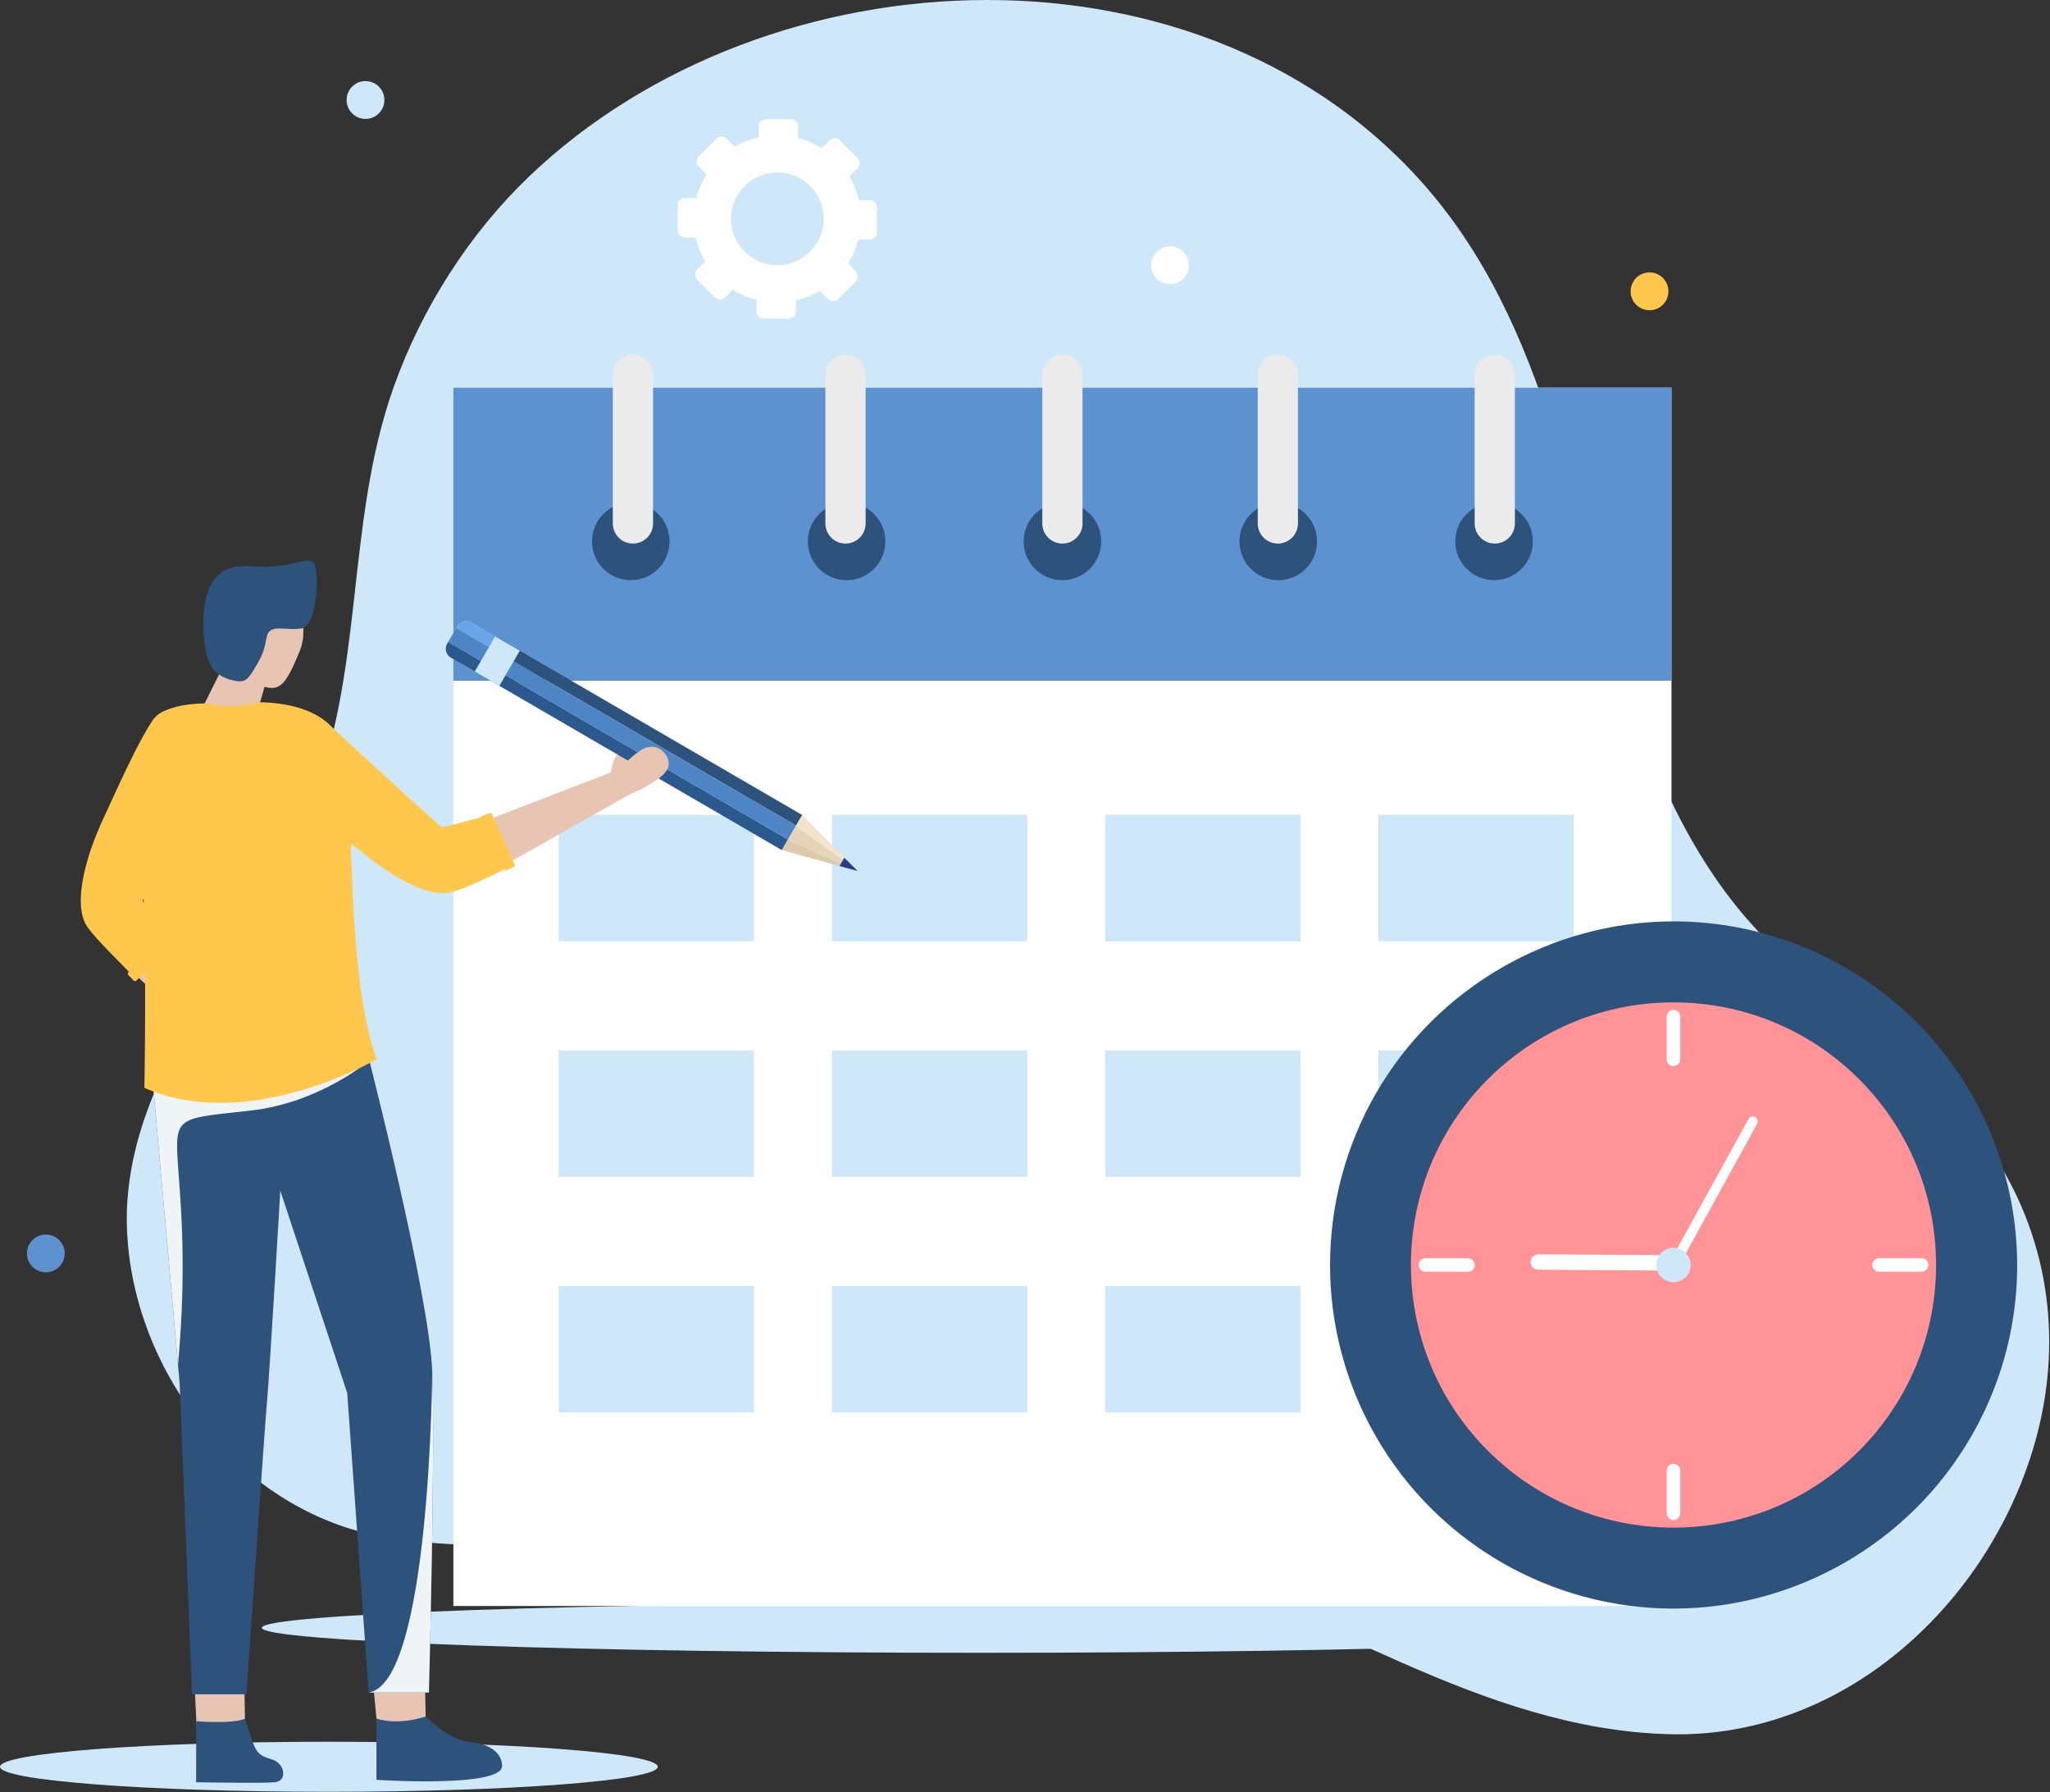 <svg width="2295" height="2006" viewBox="0 0 2295 2006" fill="none" xmlns="http://www.w3.org/2000/svg">
<rect x="0" y="0" width="2295" height="2006" fill="#333333" stroke="none"/>
<g clip-path="url(#clip0_11_2)">
<path d="M142.14 1375.19C148 1538.28 272.32 1696.66 436.74 1721.45C576.57 1742.54 717.21 1718.9 856.95 1709.67C995.45 1700.52 1146.45 1700.27 1280.66 1740.59C1478.59 1800.05 1656.44 1935.59 1868.93 1941.14C2059.93 1946.14 2220.63 1801.03 2275.2 1624.58C2308.76 1516.01 2298.09 1402.38 2239.46 1304.5C2181.87 1208.37 2086.95 1147.2 2003.54 1076.08C1922.43 1006.92 1871.74 911.48 1835.82 812.4C1763.46 612.8 1743.21 382.8 1601.44 215.12C1353.31 -78.37 860.33 -59.32 591.91 197.94C525.64 261.46 472.49 344.3 440.97 432.62C385.49 588.11 409.77 752.89 344.34 908.62C280.86 1059.73 135.94 1202.8 142.14 1375.19Z" fill="#CEE8FA"/>
<path d="M973.7 224.17H961.47C959.356 214.767 955.772 205.756 950.85 197.47V197.47L959.85 188.47C961.377 186.94 962.235 184.867 962.235 182.705C962.235 180.543 961.377 178.47 959.85 176.94L940.18 157.15C939.423 156.393 938.524 155.792 937.535 155.382C936.546 154.972 935.486 154.761 934.415 154.761C933.344 154.761 932.284 154.972 931.295 155.382C930.305 155.792 929.407 156.393 928.65 157.15L919.97 165.77C911.822 160.622 902.922 156.776 893.59 154.37V141.66C893.594 140.589 893.387 139.528 892.98 138.537C892.574 137.546 891.976 136.645 891.221 135.885C890.465 135.125 889.568 134.522 888.58 134.109C887.591 133.696 886.531 133.483 885.46 133.48L857.56 133.39C855.397 133.385 853.321 134.238 851.788 135.762C850.254 137.287 849.388 139.358 849.38 141.52V153.77C839.978 155.883 830.965 159.456 822.67 164.36V164.36L813.67 155.36C812.14 153.833 810.067 152.975 807.905 152.975C805.743 152.975 803.67 153.833 802.14 155.36L782.35 175.03C781.592 175.787 780.992 176.686 780.582 177.675C780.172 178.664 779.961 179.724 779.961 180.795C779.961 181.866 780.172 182.926 780.582 183.915C780.992 184.904 781.592 185.803 782.35 186.56L791 195.26C785.834 203.391 781.987 212.287 779.6 221.62H766.86C764.698 221.617 762.624 222.471 761.091 223.995C759.557 225.519 758.691 227.588 758.68 229.75L758.6 257.65C758.596 258.72 758.803 259.781 759.209 260.771C759.615 261.762 760.212 262.662 760.966 263.422C761.72 264.181 762.616 264.785 763.603 265.198C764.591 265.611 765.65 265.826 766.72 265.83H779C781.091 275.234 784.662 284.246 789.58 292.53L780.58 301.53C779.823 302.287 779.222 303.186 778.812 304.175C778.402 305.164 778.191 306.224 778.191 307.295C778.191 308.366 778.402 309.426 778.812 310.415C779.222 311.404 779.823 312.303 780.58 313.06L800.24 332.85C800.997 333.607 801.896 334.208 802.885 334.618C803.874 335.028 804.934 335.239 806.005 335.239C807.076 335.239 808.136 335.028 809.125 334.618C810.114 334.208 811.013 333.607 811.77 332.85L820.46 324.22C828.602 329.372 837.499 333.218 846.83 335.62V335.62V348.34C846.826 349.411 847.033 350.473 847.44 351.464C847.846 352.454 848.444 353.356 849.199 354.115C849.954 354.875 850.852 355.478 851.84 355.891C852.829 356.304 853.889 356.517 854.96 356.52L882.85 356.6C883.921 356.605 884.982 356.399 885.973 355.994C886.964 355.588 887.865 354.991 888.625 354.237C889.384 353.483 889.988 352.586 890.401 351.598C890.814 350.61 891.027 349.551 891.03 348.48V336.23C900.427 334.137 909.432 330.566 917.71 325.65V325.65L926.71 334.65C927.467 335.407 928.366 336.008 929.355 336.418C930.344 336.828 931.404 337.039 932.475 337.039C933.546 337.039 934.606 336.828 935.595 336.418C936.584 336.008 937.483 335.407 938.24 334.65L958.05 314.93C958.807 314.173 959.408 313.274 959.818 312.285C960.228 311.296 960.439 310.236 960.439 309.165C960.439 308.094 960.228 307.034 959.818 306.045C959.408 305.056 958.807 304.157 958.05 303.4L949.41 294.7C954.579 286.564 958.437 277.665 960.84 268.33H973.53C974.601 268.335 975.663 268.129 976.655 267.723C977.646 267.317 978.548 266.719 979.308 265.964C980.068 265.208 980.671 264.31 981.084 263.321C981.496 262.332 981.709 261.272 981.71 260.2L981.8 232.31C981.797 230.159 980.944 228.096 979.427 226.571C977.91 225.046 975.851 224.183 973.7 224.17ZM870.05 296.8C859.784 296.762 849.76 293.682 841.245 287.947C832.73 282.213 826.106 274.083 822.211 264.584C818.316 255.086 817.325 244.646 819.364 234.584C821.402 224.523 826.377 215.291 833.662 208.057C840.946 200.824 850.212 195.912 860.287 193.944C870.363 191.975 880.795 193.038 890.267 196.999C899.738 200.96 907.822 207.639 913.497 216.194C919.172 224.749 922.183 234.794 922.15 245.06C922.128 251.879 920.762 258.626 918.132 264.917C915.501 271.208 911.657 276.919 906.819 281.723C901.98 286.528 896.243 290.333 889.934 292.919C883.625 295.506 876.869 296.825 870.05 296.8Z" fill="white"/>
<path d="M368.18 2005.6C571.52 2005.6 736.36 1993.06 736.36 1977.59C736.36 1962.12 571.52 1949.58 368.18 1949.58C164.84 1949.58 0 1962.12 0 1977.59C0 1993.06 164.84 2005.6 368.18 2005.6Z" fill="#CEE8FA"/>
<path d="M1097.95 1850.02C1542.43 1850.02 1902.75 1837.48 1902.75 1822.01C1902.75 1806.54 1542.43 1794 1097.95 1794C653.471 1794 293.15 1806.54 293.15 1822.01C293.15 1837.48 653.471 1850.02 1097.95 1850.02Z" fill="#CEE8FA"/>
<path d="M1854.75 345.646C1865.55 341.174 1870.68 328.796 1866.21 317.999C1861.73 307.202 1849.36 302.075 1838.56 306.547C1827.76 311.02 1822.64 323.398 1827.11 334.194C1831.58 344.991 1843.96 350.118 1854.75 345.646Z" fill="#FFC84D"/>
<path d="M51.31 1424.16C62.996 1424.16 72.47 1414.69 72.47 1403C72.47 1391.31 62.996 1381.84 51.31 1381.84C39.624 1381.84 30.15 1391.31 30.15 1403C30.15 1414.69 39.624 1424.16 51.31 1424.16Z" fill="#5C92D0"/>
<path d="M1324.8 311.803C1333.06 303.54 1333.06 290.142 1324.8 281.879C1316.54 273.615 1303.14 273.615 1294.88 281.879C1286.61 290.142 1286.61 303.54 1294.88 311.803C1303.14 320.067 1316.54 320.067 1324.8 311.803Z" fill="white"/>
<path d="M409.18 133.1C420.866 133.1 430.34 123.626 430.34 111.94C430.34 100.254 420.866 90.78 409.18 90.78C397.494 90.78 388.02 100.254 388.02 111.94C388.02 123.626 397.494 133.1 409.18 133.1Z" fill="#CEE8FA"/>
<path d="M1871.22 433.95H507.56V1797.61H1871.22V433.95Z" fill="white"/>
<path d="M1871.22 433.95H507.56V762H1871.22V433.95Z" fill="#5C92D0"/>
<path d="M844.19 912.09H625.49V1053.6H844.19V912.09Z" fill="#CEE8FA"/>
<path d="M1150.08 912.09H931.38V1053.6H1150.08V912.09Z" fill="#CEE8FA"/>
<path d="M1455.97 912.09H1237.27V1053.6H1455.97V912.09Z" fill="#CEE8FA"/>
<path d="M1761.87 912.09H1543.17V1053.6H1761.87V912.09Z" fill="#CEE8FA"/>
<path d="M844.19 1175.82H625.49V1317.33H844.19V1175.82Z" fill="#CEE8FA"/>
<path d="M1150.08 1175.82H931.38V1317.33H1150.08V1175.82Z" fill="#CEE8FA"/>
<path d="M1455.97 1175.82H1237.27V1317.33H1455.97V1175.82Z" fill="#CEE8FA"/>
<path d="M1761.87 1175.82H1543.17V1317.33H1761.87V1175.82Z" fill="#CEE8FA"/>
<path d="M844.19 1439.54H625.49V1581.05H844.19V1439.54Z" fill="#CEE8FA"/>
<path d="M1150.08 1439.54H931.38V1581.05H1150.08V1439.54Z" fill="#CEE8FA"/>
<path d="M1455.97 1439.54H1237.27V1581.05H1455.97V1439.54Z" fill="#CEE8FA"/>
<path d="M1761.87 1439.54H1543.17V1581.05H1761.87V1439.54Z" fill="#CEE8FA"/>
<path d="M706.16 649.44C730.14 649.44 749.58 630 749.58 606.02C749.58 582.04 730.14 562.6 706.16 562.6C682.18 562.6 662.74 582.04 662.74 606.02C662.74 630 682.18 649.44 706.16 649.44Z" fill="#2D527C"/>
<path d="M947.77 649.44C971.75 649.44 991.19 630 991.19 606.02C991.19 582.04 971.75 562.6 947.77 562.6C923.79 562.6 904.35 582.04 904.35 606.02C904.35 630 923.79 649.44 947.77 649.44Z" fill="#2D527C"/>
<path d="M1189.39 649.44C1213.37 649.44 1232.81 630 1232.81 606.02C1232.81 582.04 1213.37 562.6 1189.39 562.6C1165.41 562.6 1145.97 582.04 1145.97 606.02C1145.97 630 1165.41 649.44 1189.39 649.44Z" fill="#2D527C"/>
<path d="M1431 649.44C1454.98 649.44 1474.42 630 1474.42 606.02C1474.42 582.04 1454.98 562.6 1431 562.6C1407.02 562.6 1387.58 582.04 1387.58 606.02C1387.58 630 1407.02 649.44 1431 649.44Z" fill="#2D527C"/>
<path d="M1672.62 649.44C1696.6 649.44 1716.04 630 1716.04 606.02C1716.04 582.04 1696.6 562.6 1672.62 562.6C1648.64 562.6 1629.2 582.04 1629.2 606.02C1629.2 630 1648.64 649.44 1672.62 649.44Z" fill="#2D527C"/>
<path d="M708.58 396.97H708.57C696.138 396.97 686.06 407.048 686.06 419.48V585.92C686.06 598.352 696.138 608.43 708.57 608.43H708.58C721.012 608.43 731.09 598.352 731.09 585.92V419.48C731.09 407.048 721.012 396.97 708.58 396.97Z" fill="#EBEBEB"/>
<path d="M946.57 396.97H946.56C934.128 396.97 924.05 407.048 924.05 419.48V585.92C924.05 598.352 934.128 608.43 946.56 608.43H946.57C959.002 608.43 969.08 598.352 969.08 585.92V419.48C969.08 407.048 959.002 396.97 946.57 396.97Z" fill="#EBEBEB"/>
<path d="M1189.39 396.97H1189.38C1176.95 396.97 1166.87 407.048 1166.87 419.48V585.92C1166.87 598.352 1176.95 608.43 1189.38 608.43H1189.39C1201.82 608.43 1211.9 598.352 1211.9 585.92V419.48C1211.9 407.048 1201.82 396.97 1189.39 396.97Z" fill="#EBEBEB"/>
<path d="M1430.6 608.43C1427.64 608.435 1424.71 607.857 1421.97 606.727C1419.23 605.598 1416.75 603.939 1414.65 601.848C1412.56 599.756 1410.9 597.271 1409.76 594.536C1408.63 591.802 1408.05 588.87 1408.05 585.91V419.48C1408.05 416.523 1408.63 413.595 1409.76 410.863C1410.89 408.131 1412.55 405.648 1414.64 403.557C1416.73 401.465 1419.21 399.806 1421.94 398.674C1424.68 397.543 1427.6 396.96 1430.56 396.96V396.96C1436.53 396.96 1442.26 399.333 1446.48 403.556C1450.71 407.779 1453.08 413.507 1453.08 419.48V585.91C1453.08 591.876 1450.71 597.598 1446.5 601.82C1442.28 606.042 1436.57 608.419 1430.6 608.43V608.43Z" fill="#EBEBEB"/>
<path d="M1673.43 396.97H1673.42C1660.99 396.97 1650.91 407.048 1650.91 419.48V585.92C1650.91 598.352 1660.99 608.43 1673.42 608.43H1673.43C1685.86 608.43 1695.94 598.352 1695.94 585.92V419.48C1695.94 407.048 1685.86 396.97 1673.43 396.97Z" fill="#EBEBEB"/>
<path d="M1873.21 1735.37C1824.21 1735.35 1775.87 1724.06 1731.94 1702.37C1688 1680.67 1649.64 1649.17 1619.83 1610.28C1590.02 1571.39 1569.55 1526.17 1560.02 1478.11C1550.48 1430.04 1552.13 1380.43 1564.83 1333.11C1577.53 1285.78 1600.96 1242.02 1633.28 1205.19C1665.61 1168.37 1705.97 1139.47 1751.25 1120.75C1796.53 1102.02 1845.51 1093.96 1894.4 1097.18C1943.29 1100.41 1990.79 1114.85 2033.21 1139.37C2185.72 1227.37 2238.21 1423.14 2150.11 1575.65C2121.97 1624.17 2081.58 1664.46 2032.99 1692.49C1984.4 1720.52 1929.3 1735.3 1873.21 1735.37V1735.37Z" fill="#2D527C"/>
<path d="M2081.36 1623.79C2196.16 1508.99 2196.16 1322.87 2081.36 1208.07C1966.56 1093.27 1780.44 1093.27 1665.64 1208.07C1550.84 1322.87 1550.84 1508.99 1665.64 1623.79C1780.44 1738.59 1966.56 1738.59 2081.36 1623.79Z" fill="#FF9398"/>
<path d="M2244.95 1316.4C2223.04 1234.69 2174.81 1162.48 2107.72 1110.95C2040.63 1059.42 1958.43 1031.43 1873.84 1031.32V1031.32C1736.71 1031.32 1608.98 1105.02 1540.49 1223.65C1506.77 1282.09 1489.01 1348.38 1489 1415.85C1488.99 1483.32 1506.73 1549.61 1540.44 1608.06C1574.15 1666.51 1622.64 1715.07 1681.04 1748.85C1739.45 1782.64 1805.72 1800.46 1873.19 1800.54C2010.32 1800.54 2138.06 1726.84 2206.55 1608.21C2231.93 1564.52 2248.39 1516.24 2254.98 1466.15C2261.57 1416.06 2258.16 1365.16 2244.95 1316.4V1316.4ZM2136.75 1567.92C2080.45 1665.43 1978.26 1719.92 1873.22 1719.92C1819.94 1719.92 1767.61 1705.85 1721.51 1679.14C1576.12 1595.2 1526.31 1409.29 1610.25 1263.9C1666.55 1166.39 1768.73 1111.9 1873.78 1111.9C1927.06 1111.89 1979.39 1125.96 2025.49 1152.67C2170.87 1236.62 2220.69 1422.53 2136.75 1567.92V1567.92Z" fill="#2D527C"/>
<path d="M1643.33 1408.33H1595.82C1593.8 1408.33 1591.87 1409.13 1590.45 1410.56C1589.02 1411.98 1588.22 1413.91 1588.22 1415.93C1588.22 1417.95 1589.02 1419.88 1590.45 1421.3C1591.87 1422.73 1593.8 1423.53 1595.82 1423.53H1643.33C1645.35 1423.53 1647.28 1422.73 1648.7 1421.3C1650.13 1419.88 1650.93 1417.95 1650.93 1415.93C1650.93 1413.91 1650.13 1411.98 1648.7 1410.56C1647.28 1409.13 1645.35 1408.33 1643.33 1408.33ZM1873.5 1193.33C1875.51 1193.33 1877.44 1192.53 1878.87 1191.1C1880.29 1189.68 1881.09 1187.74 1881.09 1185.73V1138.22C1881.13 1137.2 1880.96 1136.18 1880.59 1135.23C1880.23 1134.27 1879.67 1133.4 1878.97 1132.67C1878.26 1131.93 1877.41 1131.35 1876.47 1130.95C1875.53 1130.55 1874.52 1130.34 1873.5 1130.34C1872.47 1130.34 1871.46 1130.55 1870.52 1130.95C1869.58 1131.35 1868.73 1131.93 1868.02 1132.67C1867.32 1133.4 1866.76 1134.27 1866.4 1135.23C1866.03 1136.18 1865.86 1137.2 1865.9 1138.22V1185.8C1865.91 1187.81 1866.72 1189.73 1868.14 1191.15C1869.57 1192.56 1871.49 1193.36 1873.5 1193.36V1193.33ZM1873.5 1638.47C1871.49 1638.47 1869.55 1639.27 1868.13 1640.7C1866.7 1642.12 1865.9 1644.06 1865.9 1646.07V1693.58C1865.86 1694.6 1866.03 1695.62 1866.4 1696.57C1866.76 1697.53 1867.32 1698.4 1868.02 1699.13C1868.73 1699.87 1869.58 1700.45 1870.52 1700.85C1871.46 1701.25 1872.47 1701.46 1873.5 1701.46C1874.52 1701.46 1875.53 1701.25 1876.47 1700.85C1877.41 1700.45 1878.26 1699.87 1878.97 1699.13C1879.67 1698.4 1880.23 1697.53 1880.59 1696.57C1880.96 1695.62 1881.13 1694.6 1881.09 1693.58V1646.1C1881.09 1644.09 1880.29 1642.15 1878.87 1640.73C1877.44 1639.3 1875.51 1638.5 1873.5 1638.5V1638.47ZM1964.98 1250.36C1964.35 1250 1963.65 1249.78 1962.92 1249.69C1962.2 1249.61 1961.47 1249.67 1960.77 1249.87C1960.07 1250.07 1959.42 1250.41 1958.85 1250.87C1958.29 1251.32 1957.82 1251.89 1957.47 1252.53L1873.47 1405.1C1873.29 1405.1 1873.15 1405 1872.97 1404.99L1722.28 1403.99H1722.22C1719.93 1403.98 1717.73 1404.88 1716.1 1406.5C1714.48 1408.11 1713.56 1410.31 1713.55 1412.6C1713.54 1414.89 1714.44 1417.09 1716.06 1418.72C1717.67 1420.34 1719.87 1421.26 1722.16 1421.27L1868.56 1422.27C1868.96 1422.69 1869.08 1423.27 1869.62 1423.58C1870.43 1424.04 1871.34 1424.28 1872.27 1424.27C1873.26 1424.28 1874.24 1424.01 1875.1 1423.51C1875.95 1423 1876.65 1422.27 1877.13 1421.4L1877.43 1420.85C1878.67 1420.11 1879.7 1419.07 1880.42 1417.83C1881.15 1416.58 1881.54 1415.17 1881.57 1413.73C1881.57 1413.62 1881.51 1413.54 1881.51 1413.44L1967.13 1257.89C1967.84 1256.61 1968.01 1255.1 1967.6 1253.7C1967.2 1252.29 1966.26 1251.1 1964.98 1250.39V1250.36ZM2151.18 1408.3H2103.67C2101.65 1408.3 2099.72 1409.1 2098.3 1410.53C2096.87 1411.95 2096.07 1413.88 2096.07 1415.9C2096.07 1417.92 2096.87 1419.85 2098.3 1421.27C2099.72 1422.7 2101.65 1423.5 2103.67 1423.5H2151.18C2153.2 1423.5 2155.13 1422.7 2156.55 1421.27C2157.98 1419.85 2158.78 1417.92 2158.78 1415.9C2158.78 1413.88 2157.98 1411.95 2156.55 1410.53C2155.13 1409.1 2153.2 1408.3 2151.18 1408.3Z" fill="white"/>
<path d="M1890.17 1406.3C1888.26 1403.01 1885.42 1400.35 1882 1398.67C1878.58 1396.99 1874.74 1396.36 1870.97 1396.87C1867.2 1397.37 1863.66 1398.98 1860.8 1401.5C1857.94 1404.01 1855.89 1407.32 1854.91 1411C1853.93 1414.68 1854.06 1418.56 1855.29 1422.17C1856.52 1425.77 1858.8 1428.93 1861.82 1431.24C1864.85 1433.55 1868.49 1434.92 1872.29 1435.16C1876.09 1435.4 1879.88 1434.51 1883.17 1432.6C1887.58 1430.04 1890.8 1425.83 1892.11 1420.9C1893.42 1415.97 1892.73 1410.72 1890.17 1406.3V1406.3Z" fill="#CEE8FA"/>
<path d="M228.15 789.26L245.5 754.43C245.5 754.43 229.36 654.31 277.71 649.8C326.06 645.29 350.24 693.23 335.25 729.53C320.26 765.83 313.71 773.53 296.17 768.78L287.31 799.69" fill="#E8C4B3"/>
<path d="M284.56 748.96C277.26 760.96 273.83 764.96 260.41 761.5C241.69 756.64 230.08 747.4 227.87 709.17C225.66 670.94 233.35 629.73 280.32 633.8C327.29 637.87 346.32 620.11 351.92 631.43C357.52 642.75 355.11 700.43 337.51 703.43C319.91 706.43 301.88 697.43 298.69 712.72C295.44 728.3 294.74 732.24 284.56 748.96Z" fill="#2D527C"/>
<path d="M291.29 1205.71C289.97 1208.56 286.16 1208.27 280.44 1205.36H280.33C275.01 1202.74 268.06 1197.93 260.11 1191.6C250.16 1183.77 238.48 1173.52 226.03 1161.83C168.67 1108.06 94.85 1025.46 96.76 1016.8C99.57 1004.3 97.46 993.53 125.04 996.44C129.881 996.921 134.367 999.193 137.62 1002.81C154.43 1021.3 212.99 1086.25 252.83 1138.2C261.14 1149.01 268.68 1159.29 274.83 1168.41C286.91 1186.47 293.76 1200.26 291.29 1205.71Z" fill="#E8C4B3"/>
<path d="M191.5 1057.18L282.25 1170.38L258.02 1193.61L150.91 1090.19L191.5 1057.18Z" fill="#E8C4B3"/>
<path d="M336.86 1221.62C336.651 1221.9 336.409 1222.14 336.14 1222.36L323.63 1228.07C321.92 1229.68 314.69 1230.15 312.35 1229.41L301.98 1227.09C292.482 1224.21 283.646 1219.48 275.98 1213.17L260.69 1196.02L257.39 1192.39L261.39 1187.24L273.74 1171.54L276.45 1167.94H276.55L278.72 1167.73L294.21 1166.59C298.747 1166.25 303.298 1167.03 307.47 1168.84L323.4 1181.21C323.4 1181.21 319.81 1184.04 313.4 1182.48C310.5 1181.75 306.22 1182.37 302.4 1183.26L312.11 1189.01L334.96 1205.01C336.247 1205.92 337.328 1207.1 338.131 1208.45C338.934 1209.81 339.442 1211.32 339.622 1212.89C339.801 1214.46 339.648 1216.05 339.172 1217.55C338.696 1219.05 337.908 1220.44 336.86 1221.62V1221.62Z" fill="#E8C4B3"/>
<path d="M197.05 810.06C185.38 809.28 186.41 795.06 180.56 805.06C154.3 850.06 68.77 1002.2 100.94 1023C138.76 1047.46 206.51 908.19 220.94 865.53C232.99 829.94 225.26 811.94 197.05 810.06Z" fill="#E8C4B3"/>
<path d="M231.36 843.8C231.093 856.986 227.765 869.93 221.64 881.61C216.57 892.38 208.64 908.61 200.31 925.76C200.2 925.97 200.2 926.29 200.09 926.5C195.09 936.64 189.85 947.31 184.78 957.5C171.58 983.7 159.78 1006.72 159.78 1008.1C159.78 1009.48 168.45 1020.98 180.28 1036.83C183.44 1041.05 186.83 1045.59 190.42 1050.35L185.03 1055.73L178.69 1061.54L166.69 1072.54L158.69 1079.83L147.05 1090.47C146.21 1089.47 145.26 1088.67 144.3 1087.72C121.81 1064.59 100.47 1044.1 95.08 1032.8C79.77 999.8 106.81 935.94 111.46 925.91C111.566 925.328 111.74 924.761 111.98 924.22C113.78 920.31 115.57 916.51 117.27 912.81C141.77 859.05 157.51 826.41 170.5 806.87C172.526 803.749 175.149 801.058 178.218 798.954C181.287 796.849 184.741 795.372 188.383 794.606C192.024 793.84 195.781 793.802 199.438 794.492C203.094 795.183 206.579 796.589 209.69 798.63C220.9 805.92 231.57 819.33 231.36 843.8Z" fill="#FFC84D"/>
<g style="mix-blend-mode:multiply" opacity="0.5">
<path d="M184.78 957.59C171.58 983.79 159.78 1006.81 159.78 1008.19C159.78 1009.57 168.45 1021.07 180.28 1036.92C179.75 1046 179.22 1054.35 178.69 1061.63C177.69 1076.31 176.9 1086.24 176.58 1086.88C175.21 1089.2 158.73 1090.68 158.58 1079.88C158.515 1079.21 158.553 1078.54 158.69 1077.88C160.69 1064.99 156.16 1052.53 145.69 1034.68C135.22 1016.83 144.21 994.86 148.22 981.02C152.23 967.18 159.22 910.89 159.22 910.89L186.47 925.8C186.47 925.8 185.73 938.9 184.78 957.59Z" fill="#FFC84D"/>
</g>
<path d="M143.88 1088.11L187.53 1047.44C187.981 1047.02 188.578 1046.8 189.193 1046.82C189.807 1046.84 190.388 1047.1 190.81 1047.55L196.08 1053.12C196.291 1053.34 196.457 1053.6 196.566 1053.89C196.676 1054.18 196.729 1054.48 196.72 1054.79C196.712 1055.1 196.643 1055.4 196.518 1055.68C196.392 1055.96 196.213 1056.21 195.99 1056.42L152.71 1097.55C152.487 1097.76 152.225 1097.93 151.937 1098.04C151.649 1098.15 151.342 1098.2 151.034 1098.19C150.726 1098.19 150.423 1098.11 150.142 1097.99C149.861 1097.86 149.609 1097.68 149.4 1097.45L143.76 1091.45C143.546 1091.22 143.379 1090.96 143.268 1090.67C143.158 1090.38 143.107 1090.07 143.118 1089.75C143.13 1089.44 143.203 1089.14 143.333 1088.86C143.464 1088.57 143.65 1088.32 143.88 1088.11V1088.11Z" fill="#FFC84D"/>
<path d="M338.15 1196.68C311.15 1199.45 291.89 1226.08 296 1254.4C299.26 1276.92 306.76 1306.4 322.69 1342C362.47 1430.9 385.51 1544.93 423.54 1550.65C461.57 1556.37 474.93 1489.32 452.54 1396.59C432.34 1312.77 429.76 1207.48 402.68 1197.88C389.05 1193.01 361.73 1194.26 338.15 1196.68Z" fill="#E8C4B3"/>
<path d="M450.28 1526.26C377.05 1481.74 408.21 1827.7 433.94 1919.8C459.67 2011.9 474.43 1933.2 476.6 1782.8C478.77 1632.4 479.11 1543.8 450.28 1526.26Z" fill="#E8C4B3"/>
<path d="M240.77 1193.68C213.95 1189.82 188.77 1210.96 185.85 1239.43C183.55 1262.07 183.66 1292.43 190.46 1330.89C207.45 1426.8 202.05 1543 237.59 1557.8C273.13 1572.6 302.34 1510.8 303.19 1415.4C303.97 1329.19 327.05 1226.4 303.12 1210.53C290.99 1202.48 264.23 1197.07 240.77 1193.68Z" fill="#E8C4B3"/>
<path d="M268.55 1530.37C198.38 1481.1 206.55 1828.37 226.17 1921.96C245.79 2015.55 265.68 1938.01 277.81 1788.05C289.94 1638.09 296.16 1549.8 268.55 1530.37Z" fill="#E8C4B3"/>
<path d="M417.94 1887.04L422.43 1933.54H476.68L475.87 1882.96L417.94 1887.04Z" fill="#E8C4B3"/>
<path d="M217.93 1887.04L220.1 1933.54H274.36L273.54 1882.96L217.93 1887.04Z" fill="#E8C4B3"/>
<path d="M480.18 1894.55H412.72L388.72 1559.22L313.81 1332.8C313.81 1332.8 301.81 1537.03 299.05 1567.47C297.71 1582.15 292.29 1658.79 287.05 1734.47C281.46 1816.03 275.96 1896.47 275.96 1896.47H214.96L201.11 1548.21L199.28 1527.77L171.51 1216.46L405.38 1188.8L413.63 1187.8C413.63 1187.8 480.18 1447.41 483.85 1534.23C487.52 1621.05 480.18 1894.55 480.18 1894.55Z" fill="#2D527C"/>
<g style="mix-blend-mode:multiply">
<path d="M480.18 1894.52H412.72C482.1 1884.1 483.85 1534.17 483.85 1534.17C487.52 1621.07 480.18 1894.52 480.18 1894.52Z" fill="#EFF4F6"/>
</g>
<g style="mix-blend-mode:multiply">
<path d="M198.47 1291.52C200.39 1331.38 210.47 1405.1 199.31 1527.69L171.54 1216.38L405.38 1188.8L410.21 1189.55C410.21 1189.55 356.34 1234.42 281.29 1243.01C206.24 1251.6 196.47 1248.65 198.47 1291.52Z" fill="#EFF4F6"/>
</g>
<path d="M421.69 1185.64C421.69 1185.64 341.42 1232.53 252.06 1234.43C222.06 1235.07 191.01 1230.63 161.65 1217.64C161.65 1217.64 164.18 1074.73 160.49 998.36C156.8 921.99 148.55 818.7 179.71 798.42C192.91 789.86 212.66 787.75 228.61 787.33C232.42 787.33 244.03 790.6 256.39 790.6C276.25 790.39 289.39 786.06 289.39 786.06C320.86 786.27 388.67 794.06 390.57 863.48V864.33C391 879.86 391.42 897.7 391.84 917.03C392.26 929.81 392.58 943.33 393.11 957.17C395.71 1038.8 401.84 1133.03 421.69 1185.64Z" fill="#FFC84D"/>
<g style="mix-blend-mode:multiply" opacity="0.5">
<path d="M393.05 957.17C359.36 925.7 307.05 870.17 307.05 870.17C307.05 870.17 354.05 895.73 391.76 917.06C392.22 929.8 392.54 943.33 393.05 957.17Z" fill="#FFC84D"/>
</g>
<g style="mix-blend-mode:multiply" opacity="0.5">
<path d="M421.97 1185.8C421.72 1185.63 421.64 1185.63 421.64 1185.63C421.47 1185.13 421.22 1184.63 421.06 1184.05C421.39 1184.6 421.64 1185.19 421.97 1185.8Z" fill="#C3D3DD"/>
</g>
<path d="M723.98 861.47C726.33 863.56 724.98 867.12 720.51 871.75L720.43 871.84C716.43 876.18 709.77 881.44 701.43 887.22C691.06 894.47 677.86 902.69 663.07 911.22C595.07 950.59 494.64 997.36 486.93 993.04C475.78 986.73 464.86 985.63 475.62 960.04C477.489 955.546 480.965 951.909 485.37 949.84C507.92 939.1 587.04 901.84 648.29 878.73C661.04 873.91 673.07 869.66 683.57 866.43C704.3 860.09 719.49 857.52 723.98 861.47Z" fill="#E8C4B3"/>
<path d="M744.8 864.33C740.25 871.09 728.42 876.48 721.8 881.12C720.839 881.749 719.836 882.314 718.8 882.81L708.8 887.46L702.14 890.52L698.24 892.42L694.96 887.78L684.82 873.41L682.5 870.14L682.92 868.24L685.92 854.93C686.762 851.021 688.578 847.389 691.2 844.37L705.56 834.12C705.56 834.12 707.04 837.82 704.08 842.78C702.82 845.1 702.18 848.78 701.97 852.29L709.26 845.53L717.82 839.53C722.46 835.83 736.3 832.24 744.75 843.96C753.56 856.09 744.8 864.33 744.8 864.33Z" fill="#E8C4B3"/>
<path d="M543.59 918.7L684.66 864.25L701.84 890.85L561.61 970.24L543.59 918.7Z" fill="#E8C4B3"/>
<path d="M317.99 837.2C313.87 848.15 300.51 843.03 308.41 851.53C343.87 889.69 464.77 1015.53 493.99 990.8C528.35 961.67 414.64 856.53 377.99 830.37C347.42 808.56 327.95 810.8 317.99 837.2Z" fill="#E8C4B3"/>
<path d="M568.96 970.88C540.53 985.33 513.96 997.43 501.77 999.26C465.67 1004.26 412.38 960.03 404.03 952.65C403.23 952.05 402.73 951.73 402.73 951.73C365.46 925.02 323.06 889.43 307.07 870.1C297.07 858.02 298.61 831.75 310.7 821.74C320.91 813.11 339.06 789.95 358.7 804.59C370.888 813.859 382.571 823.773 393.7 834.29C420.8 859.29 492.35 925.23 494.84 925.82C496.49 926.18 518.23 920.24 544.32 913.36L568.96 970.88Z" fill="#FFC84D"/>
<path d="M538.11 916.23L564.27 973.23C564.488 973.707 564.885 974.079 565.375 974.266C565.865 974.453 566.409 974.44 566.89 974.23L575.2 970.37C575.672 970.152 576.04 969.758 576.227 969.273C576.414 968.787 576.404 968.248 576.2 967.77L550.61 911.05C550.392 910.595 550.01 910.239 549.541 910.054C549.072 909.868 548.55 909.867 548.08 910.05L539.19 913.64C538.706 913.844 538.321 914.229 538.119 914.714C537.917 915.198 537.914 915.743 538.11 916.23V916.23Z" fill="#FFC84D"/>
<path d="M421.44 1992.21V1923.62C421.44 1923.62 442.83 1932.04 476.66 1921.3C476.66 1921.3 501.66 1947.45 525.5 1949.77C549.34 1952.09 561.8 1962.57 562.12 1976.52C562.7 2001.52 421.44 1992.21 421.44 1992.21Z" fill="#2D527C"/>
<path d="M219.66 1926.65C219.66 1926.65 260.57 1929.94 274.22 1923.82C274.22 1923.82 280.64 1944.88 283.88 1952.44C287.12 1960 289.41 1965.26 303.46 1969.02C319.23 1973.24 322.29 1993.5 307.7 1994.91C293.11 1996.32 219.56 1994.91 219.56 1994.91L219.66 1926.65Z" fill="#2D527C"/>
<path d="M875.29 951.56L504.76 736.09C503.467 735.338 502.335 734.339 501.429 733.149C500.522 731.96 499.859 730.603 499.478 729.157C499.096 727.711 499.003 726.204 499.204 724.722C499.405 723.24 499.897 721.812 500.65 720.52L501.79 718.52L882.16 939.72L875.29 951.56Z" fill="#2C598D"/>
<path d="M891.23 924.15L510.86 702.95L512.02 700.95C513.535 698.336 516.027 696.431 518.946 695.653C521.865 694.875 524.974 695.287 527.59 696.8L898.11 912.28L891.23 924.15Z" fill="#2D527C"/>
<path d="M510.858 702.956L501.789 718.55L882.156 939.751L891.225 924.157L510.858 702.956Z" fill="#4E85C5"/>
<path d="M875.28 951.56L882.16 939.75L941.47 966.54L960.01 974.92L939.83 969.36L875.28 951.56Z" fill="#DDC9AC"/>
<path d="M960.01 974.92L943.63 962.83L891.23 924.15L898.11 912.32L945.27 960.01L960.01 974.92Z" fill="#F2E4CE"/>
<path d="M882.16 939.75L960 974.92L891.23 924.15L882.16 939.75Z" fill="#E6D5B9"/>
<path d="M559.05 767.67L504.74 736.09C503.447 735.338 502.315 734.339 501.409 733.149C500.502 731.96 499.839 730.603 499.458 729.157C499.076 727.711 498.983 726.204 499.184 724.722C499.385 723.24 499.877 721.812 500.63 720.52L512.05 700.96C513.564 698.353 516.049 696.451 518.961 695.671C521.874 694.892 524.976 695.298 527.59 696.8L581.89 728.38L559.05 767.67Z" fill="#CEE8FA"/>
<path d="M531.52 751.65L504.76 736.09C503.467 735.338 502.335 734.339 501.429 733.149C500.522 731.96 499.859 730.603 499.478 729.157C499.096 727.711 499.003 726.204 499.204 724.722C499.405 723.24 499.897 721.812 500.65 720.52L501.79 718.52L538.4 739.8L531.52 751.65Z" fill="#2C598D"/>
<path d="M547.46 724.24L510.86 702.95L512.02 700.95C513.535 698.336 516.027 696.431 518.946 695.653C521.865 694.875 524.974 695.287 527.59 696.8L554.34 712.36L547.46 724.24Z" fill="#6AA5E9"/>
<path d="M510.858 702.956L501.789 718.551L538.39 739.836L547.459 724.241L510.858 702.956Z" fill="#4E85C5"/>
<path d="M939.83 969.36L945.27 960.01L960.01 974.92L939.83 969.36Z" fill="#253E8E"/>
<path d="M744.8 864.33C740.25 871.09 728.42 876.48 721.8 881.12C720.839 881.749 719.836 882.314 718.8 882.81L708.8 887.46C705.95 874.26 701.93 852.29 701.93 852.29L709.22 845.53L717.78 839.53C722.42 835.83 736.26 832.24 744.71 843.96C753.56 856.09 744.8 864.33 744.8 864.33Z" fill="#E8C4B3"/>
</g>
<defs>
<clipPath id="clip0_11_2">
<rect width="2294.1" height="2005.6" fill="white"/>
</clipPath>
</defs>
</svg>
